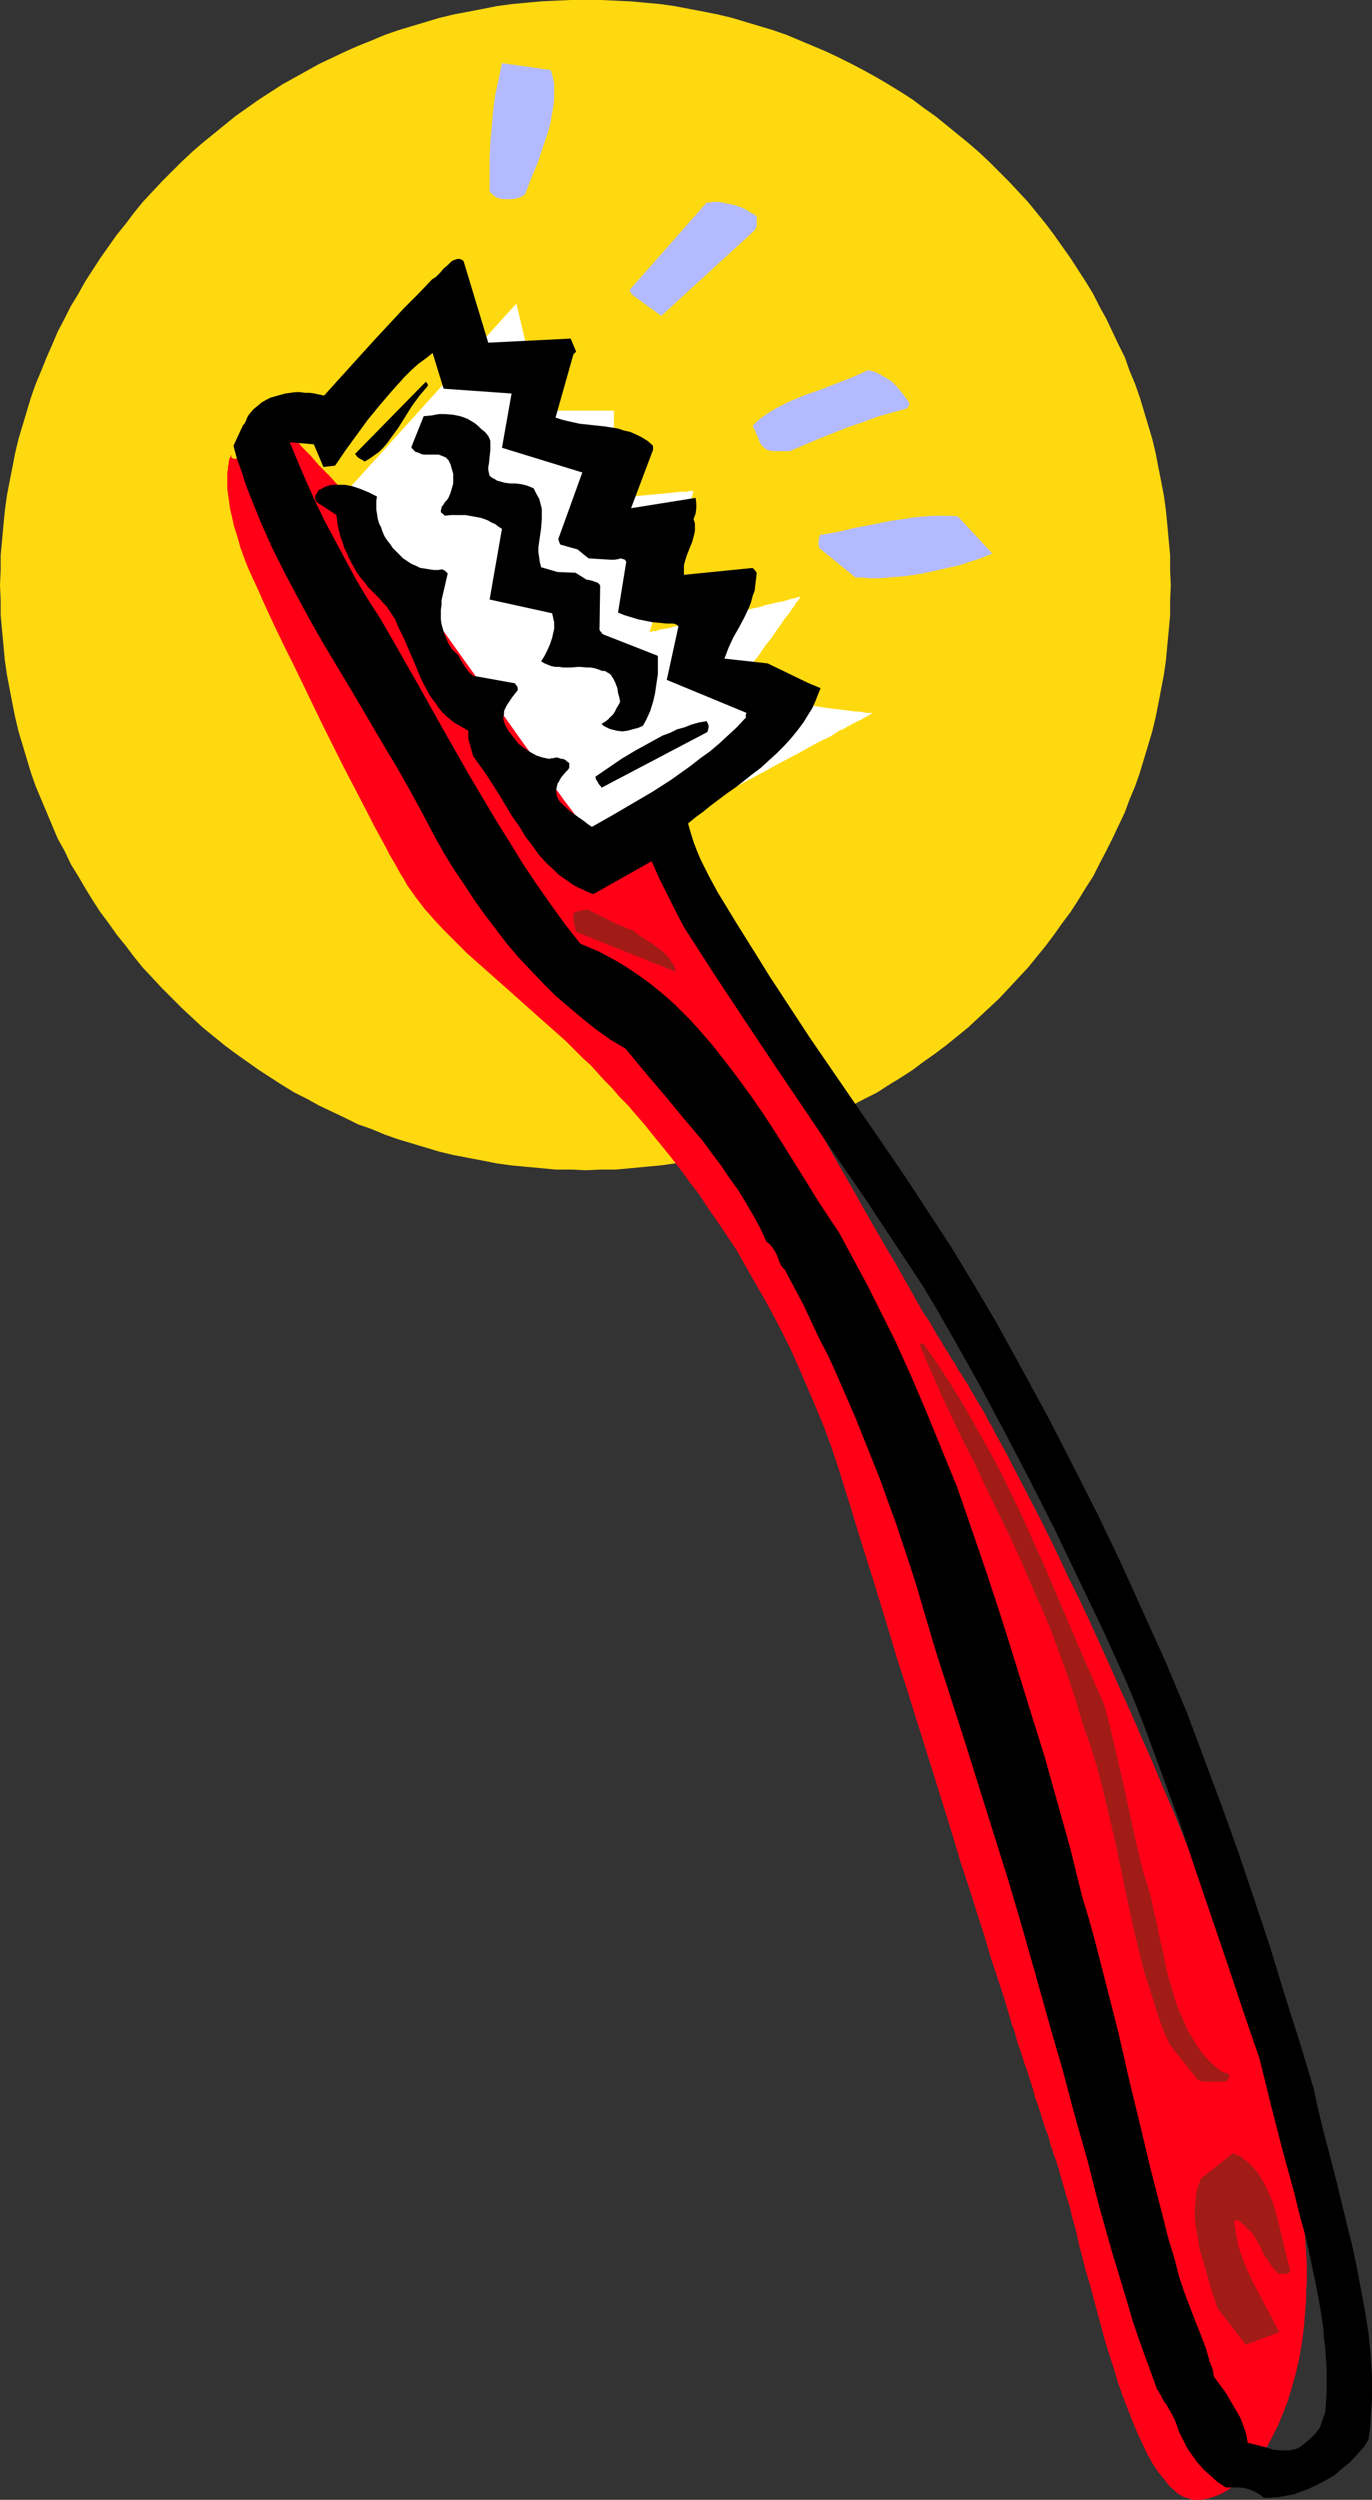 <?xml version="1.0" encoding="UTF-8" standalone="no"?>
<svg
   version="1.0"
   width="85.421mm"
   height="155.626mm"
   id="svg16"
   sodipodi:docname="Toothbrush 12.wmf"
   xmlns:inkscape="http://www.inkscape.org/namespaces/inkscape"
   xmlns:sodipodi="http://sodipodi.sourceforge.net/DTD/sodipodi-0.dtd"
   xmlns="http://www.w3.org/2000/svg"
   xmlns:svg="http://www.w3.org/2000/svg">
  <rect width="100%" height="100%" fill="#333333" stroke="none"/>
  <sodipodi:namedview
     id="namedview16"
     pagecolor="#ffffff"
     bordercolor="#000000"
     borderopacity="0.25"
     inkscape:showpageshadow="2"
     inkscape:pageopacity="0.0"
     inkscape:pagecheckerboard="0"
     inkscape:deskcolor="#d1d1d1"
     inkscape:document-units="mm" />
  <defs
     id="defs1">
    <pattern
       id="WMFhbasepattern"
       patternUnits="userSpaceOnUse"
       width="6"
       height="6"
       x="0"
       y="0" />
  </defs>
  <path
     style="fill:#ffd90f;fill-opacity:1;fill-rule:evenodd;stroke:none"
     d="m 137.834,0 h 3.555 l 3.555,0.162 3.555,0.162 3.393,0.323 3.555,0.323 3.393,0.485 3.393,0.646 3.393,0.646 3.232,0.646 3.393,0.808 3.232,0.97 3.232,0.97 3.232,0.97 3.232,1.131 3.07,1.293 3.07,1.293 3.07,1.293 3.07,1.454 2.909,1.454 3.07,1.616 2.909,1.616 2.747,1.616 2.909,1.778 2.747,1.778 2.585,1.939 2.747,1.939 2.585,2.101 2.585,2.101 2.585,2.101 2.424,2.101 2.424,2.262 2.424,2.424 2.262,2.262 2.262,2.424 2.262,2.424 2.101,2.585 2.101,2.585 1.939,2.585 1.939,2.747 1.939,2.747 1.777,2.747 1.777,2.747 1.777,2.909 1.454,2.909 1.616,2.909 1.454,3.07 1.454,3.07 1.454,2.909 1.131,3.232 1.293,3.07 1.131,3.232 0.97,3.232 0.97,3.232 0.97,3.232 0.808,3.393 0.646,3.393 0.646,3.232 0.646,3.393 0.485,3.555 0.323,3.393 0.323,3.555 0.323,3.393 v 3.555 l 0.162,3.555 -0.162,3.555 v 3.555 l -0.323,3.555 -0.323,3.393 -0.323,3.555 -0.485,3.393 -0.646,3.393 -0.646,3.393 -0.646,3.232 -0.808,3.393 -0.97,3.232 -0.97,3.232 -0.97,3.232 -1.131,3.232 -1.293,3.07 -1.131,3.07 -1.454,3.07 -1.454,3.07 -1.454,2.909 -1.616,3.07 -1.454,2.909 -1.777,2.747 -1.777,2.909 -1.777,2.747 -1.939,2.585 -1.939,2.747 -1.939,2.585 -2.101,2.585 -2.101,2.585 -2.262,2.424 -2.262,2.424 -2.262,2.424 -2.424,2.262 -2.424,2.262 -2.424,2.262 -2.585,2.101 -2.585,2.101 -2.585,1.939 -2.747,1.939 -2.585,1.939 -2.747,1.778 -2.909,1.778 -2.747,1.778 -2.909,1.454 -3.07,1.616 -2.909,1.454 -3.07,1.454 -3.07,1.454 -3.07,1.131 -3.07,1.293 -3.232,1.131 -3.232,0.97 -3.232,0.97 -3.232,0.97 -3.393,0.808 -3.232,0.646 -3.393,0.646 -3.393,0.646 -3.393,0.485 -3.555,0.323 -3.393,0.323 -3.555,0.323 h -3.555 l -3.555,0.162 -3.555,-0.162 h -3.555 l -3.393,-0.323 -3.555,-0.323 -3.393,-0.323 -3.555,-0.485 -3.232,-0.646 -3.393,-0.646 -3.393,-0.646 -3.393,-0.808 -3.232,-0.97 -3.232,-0.97 -3.232,-0.97 -3.232,-1.131 -3.07,-1.293 -3.232,-1.131 -2.909,-1.454 -3.07,-1.454 -3.07,-1.454 -2.909,-1.616 -2.909,-1.454 -2.909,-1.778 -2.747,-1.778 -2.747,-1.778 -2.747,-1.939 -2.747,-1.939 -2.585,-1.939 -2.585,-2.101 -2.585,-2.101 -2.424,-2.262 -2.424,-2.262 -2.262,-2.262 -2.424,-2.424 -2.262,-2.424 -2.262,-2.424 -2.101,-2.585 -1.939,-2.585 -2.101,-2.585 -1.939,-2.747 -1.939,-2.585 -1.777,-2.747 -1.777,-2.909 -1.616,-2.747 -1.777,-2.909 -1.454,-3.07 -1.616,-2.909 -1.293,-3.07 -1.293,-3.07 -1.293,-3.07 -1.293,-3.07 -1.131,-3.232 -0.97,-3.232 -0.97,-3.232 -0.97,-3.232 -0.808,-3.393 -0.646,-3.232 -0.646,-3.393 -0.646,-3.393 -0.485,-3.393 -0.323,-3.555 -0.323,-3.393 -0.323,-3.555 v -3.555 L 0,137.676 l 0.162,-3.555 v -3.555 l 0.323,-3.393 0.323,-3.555 0.323,-3.393 0.485,-3.555 0.646,-3.393 0.646,-3.232 0.646,-3.393 0.808,-3.393 0.97,-3.232 0.97,-3.232 0.97,-3.232 1.131,-3.232 1.293,-3.07 1.293,-3.232 1.293,-2.909 1.293,-3.07 1.616,-3.07 1.454,-2.909 1.777,-2.909 1.616,-2.909 1.777,-2.747 1.777,-2.747 1.939,-2.747 1.939,-2.747 2.101,-2.585 1.939,-2.585 2.101,-2.585 2.262,-2.424 2.262,-2.424 4.686,-4.686 2.424,-2.262 2.424,-2.101 2.585,-2.101 2.585,-2.101 2.585,-2.101 2.747,-1.939 2.747,-1.939 2.747,-1.778 2.747,-1.778 2.909,-1.616 2.909,-1.616 2.909,-1.616 3.07,-1.454 3.07,-1.454 2.909,-1.293 3.232,-1.293 3.07,-1.293 3.232,-1.131 3.232,-0.97 3.232,-0.97 3.232,-0.97 3.393,-0.808 3.393,-0.646 3.393,-0.646 3.232,-0.646 3.555,-0.485 3.393,-0.323 3.555,-0.323 3.393,-0.162 L 134.279,0 Z"
     id="path1" />
  <path
     style="fill:#ff0017;fill-opacity:1;fill-rule:evenodd;stroke:none"
     d="m 54.455,107.135 v 0 h -0.162 v 0.323 l -0.323,0.485 -0.162,0.808 v 0.485 l -0.162,0.485 v 0.646 l -0.162,0.646 v 0.646 0.808 0.808 0.808 0.97 l 0.162,1.131 0.162,1.131 0.162,1.131 0.162,1.293 0.323,1.293 0.323,1.454 0.323,1.454 0.485,1.454 0.485,1.616 0.485,1.778 0.646,1.778 0.646,1.778 0.808,1.939 0.97,2.101 0.97,2.101 1.939,4.363 2.101,4.525 2.262,4.686 2.262,4.525 4.524,9.372 2.262,4.686 2.262,4.525 2.262,4.525 2.262,4.363 2.101,4.04 2.101,4.04 0.97,1.939 0.97,1.778 0.97,1.778 0.97,1.778 0.808,1.616 0.97,1.616 0.808,1.454 0.808,1.454 0.808,1.293 0.808,1.454 1.939,2.747 2.101,2.747 2.262,2.585 2.424,2.585 2.585,2.585 2.747,2.747 2.909,2.585 5.656,5.009 5.979,5.332 5.817,5.171 2.909,2.585 2.747,2.747 1.454,1.454 1.616,1.454 1.616,1.778 1.616,1.778 1.777,1.778 1.777,2.101 1.939,1.939 1.939,2.262 2.101,2.424 1.939,2.424 2.101,2.585 2.101,2.585 2.262,2.909 2.101,2.909 2.262,2.909 2.101,3.232 2.262,3.232 2.262,3.393 2.262,3.393 2.101,3.717 2.101,3.717 2.262,3.878 2.101,3.878 2.101,4.04 2.101,4.201 1.939,4.363 1.939,4.525 1.939,4.525 1.939,4.686 1.777,4.848 1.616,4.848 1.616,5.171 1.616,5.171 1.616,5.333 1.777,5.656 1.777,5.656 1.777,5.817 1.777,5.817 1.777,5.979 1.939,5.979 7.595,24.239 3.717,11.958 1.777,5.979 1.939,5.817 1.777,5.656 1.777,5.494 1.616,5.494 1.777,5.333 1.616,5.009 1.454,5.009 0.808,2.262 0.646,2.424 0.808,2.262 0.646,2.101 0.808,2.262 0.646,2.101 0.646,1.939 0.485,1.939 0.646,1.778 0.646,1.939 0.485,1.616 0.485,1.616 0.646,1.616 0.485,1.454 0.323,1.454 0.485,1.293 0.323,1.131 0.485,1.131 0.323,1.131 0.323,0.808 0.162,0.97 0.323,0.97 0.646,2.262 0.646,2.262 0.808,2.585 0.646,2.747 0.808,2.747 0.646,3.07 0.808,3.07 0.808,3.232 0.97,3.232 1.777,6.625 1.777,6.625 2.101,6.625 0.97,3.232 1.131,3.232 1.131,2.909 1.131,2.909 1.131,2.747 1.293,2.747 1.131,2.424 1.293,2.262 1.293,1.939 0.808,0.97 0.646,0.808 0.646,0.808 0.646,0.808 0.808,0.646 0.646,0.646 0.646,0.485 0.808,0.485 0.808,0.323 0.646,0.162 0.808,0.323 h 0.646 0.808 0.808 l 1.616,-0.323 1.454,-0.485 1.616,-0.646 1.616,-0.97 1.616,-1.131 1.616,-1.454 1.454,-1.454 1.454,-1.778 1.454,-2.101 1.454,-2.101 1.293,-2.424 1.293,-2.585 1.131,-2.747 1.131,-2.909 0.97,-3.232 0.97,-3.393 0.808,-3.555 0.646,-3.717 0.485,-3.878 0.162,-1.939 0.162,-2.101 0.162,-2.101 v -2.101 l 0.162,-2.262 v -2.262 -2.262 l -0.162,-2.262 -0.162,-2.424 -0.162,-2.424 -0.162,-2.424 -0.323,-2.585 -0.323,-2.424 -0.323,-2.585 -0.323,-2.585 -0.485,-2.747 -0.485,-2.747 -0.646,-2.585 -0.646,-2.909 -0.646,-2.747 -0.808,-2.909 -0.808,-2.909 -0.808,-2.909 -0.97,-2.909 -0.97,-3.07 -0.97,-3.07 -2.262,-6.14 -2.262,-6.14 -4.524,-12.281 -4.848,-12.281 -4.848,-11.958 -2.424,-5.979 -2.585,-5.979 -2.424,-5.817 -2.585,-5.817 -2.424,-5.656 -2.585,-5.656 -2.424,-5.494 -2.424,-5.332 -2.424,-5.333 -2.424,-5.171 -2.424,-4.848 -2.262,-4.848 -2.262,-4.686 -2.262,-4.525 -2.262,-4.363 -2.101,-4.04 -2.101,-4.04 -0.97,-1.939 -0.97,-1.778 -0.97,-1.778 -0.97,-1.778 -0.808,-1.616 -0.97,-1.616 -0.808,-1.616 -0.97,-1.616 -0.808,-1.293 -0.808,-1.454 -0.808,-1.293 -0.646,-1.293 -0.808,-1.131 -0.646,-1.131 -0.808,-1.131 -0.646,-1.293 -0.808,-1.131 -0.808,-1.454 -0.97,-1.454 -0.808,-1.454 -0.97,-1.454 -0.97,-1.778 -0.97,-1.616 -1.131,-1.616 -2.101,-3.717 -2.101,-3.717 -2.262,-4.04 -2.424,-4.04 -2.424,-4.201 -2.424,-4.201 -2.424,-4.363 -5.009,-8.726 -4.848,-8.726 -2.424,-4.201 -2.262,-4.201 -2.262,-4.04 -2.101,-3.878 -2.101,-3.717 -0.97,-1.939 -0.97,-1.616 -0.97,-1.778 -0.97,-1.616 -0.808,-1.616 -0.808,-1.454 -0.808,-1.454 -0.808,-1.293 -0.646,-1.454 -0.646,-1.131 -0.646,-1.131 -0.646,-1.131 -0.485,-0.97 -0.485,-0.808 -0.485,-0.808 -0.323,-0.646 -0.323,-0.646 -0.323,-0.485 -0.162,-0.485 -0.162,-0.323 -0.162,-0.162 v 0 l -0.162,-0.162 v 0 l -0.162,-0.323 -0.323,-0.485 -0.323,-0.646 -0.646,-0.808 -0.485,-0.97 -0.808,-1.131 -0.646,-1.293 -0.97,-1.293 -0.808,-1.616 -0.97,-1.454 -0.97,-1.616 -2.101,-3.393 -2.262,-3.555 -2.101,-3.555 -2.101,-3.393 -0.97,-1.616 -0.97,-1.616 -0.97,-1.454 -0.808,-1.293 -0.808,-1.293 -0.646,-1.131 -0.646,-1.131 -0.485,-0.808 -0.485,-0.646 -0.323,-0.646 -0.162,-0.323 v 0 0 l -0.162,-0.162 -0.162,-0.162 -0.162,-0.162 -0.485,-0.485 -0.485,-0.485 -0.485,-0.646 -0.646,-0.646 -0.808,-0.808 -0.808,-0.808 -0.97,-0.97 -0.97,-1.131 -1.131,-1.131 -1.131,-1.131 -1.131,-1.293 -1.293,-1.293 -1.293,-1.454 -1.454,-1.454 -1.454,-1.616 -1.454,-1.454 -1.616,-1.616 -3.07,-3.393 -3.393,-3.555 -3.555,-3.717 -3.393,-3.717 -7.271,-7.595 -7.271,-7.595 -3.555,-3.717 -3.393,-3.717 -3.393,-3.555 -3.232,-3.393 -1.454,-1.616 -1.454,-1.616 -1.454,-1.454 -1.454,-1.454 -1.293,-1.454 -1.293,-1.293 -1.293,-1.293 -1.131,-1.293 -0.97,-1.131 -0.97,-0.97 -0.97,-0.97 -0.808,-0.97 -0.808,-0.646 -0.646,-0.808 -0.646,-0.646 -0.323,-0.485 -0.485,-0.323 -0.162,-0.323 -0.323,-0.162 v 0 0 h -0.162 l -0.162,0.162 -0.162,0.162 -0.323,0.323 -0.323,0.162 -0.808,0.646 -0.97,0.808 -0.97,0.646 -2.262,1.616 -1.293,0.808 -1.131,0.646 -0.97,0.485 -0.97,0.485 -0.485,0.162 h -0.323 -0.323 -0.323 l -0.162,-0.162 -0.323,-0.162 v -0.162 z"
     id="path2" />
  <path
     style="fill:#ffffff;fill-opacity:1;fill-rule:evenodd;stroke:none"
     d="m 81.602,115.538 39.912,-44.114 5.979,25.208 h 16.967 v 20.522 h 0.485 0.162 0.485 0.485 l 0.646,-0.162 h 0.646 l 1.454,-0.162 1.454,-0.162 3.555,-0.323 3.393,-0.323 1.616,-0.162 1.454,-0.162 h 0.646 0.646 l 0.485,-0.162 h 0.323 0.323 0.323 0.162 v 0 l -10.342,33.126 v 0 0 h 0.323 l 0.485,-0.162 h 0.646 l 0.808,-0.323 0.97,-0.162 1.131,-0.162 1.131,-0.323 1.293,-0.323 1.454,-0.323 1.454,-0.323 1.454,-0.323 3.232,-0.808 3.393,-0.808 3.393,-0.646 3.07,-0.808 1.616,-0.323 1.454,-0.485 1.454,-0.323 1.293,-0.323 1.131,-0.162 1.131,-0.323 0.97,-0.323 0.808,-0.162 0.646,-0.162 0.485,-0.162 h 0.162 0.162 v 0 l -0.162,0.162 -0.162,0.323 -0.323,0.485 -0.485,0.485 -0.323,0.646 -0.646,0.808 -0.485,0.808 -0.646,0.808 -0.646,0.808 -1.454,2.101 -1.454,2.101 -1.616,2.101 -1.454,2.101 -1.616,2.101 -1.293,1.939 -0.808,0.97 -0.485,0.808 -0.646,0.808 -0.485,0.646 -0.485,0.646 -0.323,0.485 -0.323,0.323 -0.162,0.323 -0.162,0.162 -0.162,0.162 h 0.162 0.323 l 0.485,0.162 h 0.485 l 0.808,0.162 0.97,0.162 0.97,0.162 1.131,0.162 1.131,0.162 1.454,0.162 1.293,0.162 1.454,0.162 3.07,0.323 3.07,0.485 3.232,0.323 3.07,0.485 1.454,0.162 1.293,0.162 1.293,0.162 1.293,0.162 1.131,0.162 h 0.97 l 0.97,0.162 0.646,0.162 h 0.646 0.485 0.323 v 0.162 h -0.162 l -0.162,0.162 -0.323,0.162 -0.323,0.162 -0.485,0.323 -0.646,0.323 -0.485,0.323 -0.808,0.323 -0.646,0.323 -0.808,0.485 -0.97,0.485 -0.808,0.485 -1.131,0.485 -1.939,1.293 -2.424,1.131 -2.424,1.293 -2.585,1.454 -2.747,1.454 -2.747,1.454 -2.909,1.616 -11.796,6.302 -2.747,1.454 -2.909,1.616 -2.747,1.454 -2.585,1.293 -2.424,1.293 -2.262,1.293 -1.131,0.485 -0.97,0.646 -1.131,0.485 -0.808,0.485 -0.97,0.485 -0.808,0.485 -0.646,0.323 -0.646,0.323 -0.646,0.323 -0.485,0.323 -0.485,0.323 -0.485,0.162 -0.323,0.162 -0.162,0.162 h -0.162 v 0 0 l -0.162,-0.162 -0.323,-0.323 -0.162,-0.485 -0.485,-0.485 -0.323,-0.646 -0.646,-0.646 -0.485,-0.808 -0.646,-0.97 -0.808,-0.97 -0.808,-0.97 -0.808,-1.293 -0.808,-1.131 -0.97,-1.454 -0.97,-1.293 -1.131,-1.454 -1.131,-1.616 -1.131,-1.454 -1.131,-1.616 -1.131,-1.778 -2.585,-3.555 -2.585,-3.555 -2.747,-3.878 -2.747,-3.878 -5.656,-7.918 -5.656,-7.918 -2.747,-3.878 -2.747,-3.878 -2.585,-3.717 -2.585,-3.555 -1.131,-1.616 -1.131,-1.778 -1.131,-1.616 -1.131,-1.454 -0.97,-1.616 -1.131,-1.293 -0.97,-1.454 -0.808,-1.293 -0.808,-1.131 -0.808,-1.131 -0.808,-1.131 -0.646,-0.97 -0.485,-0.97 -0.485,-0.808 -0.485,-0.646 -0.323,-0.485 -0.323,-0.485 -0.323,-0.485 v -0.162 z"
     id="path3" />
  <path
     style="fill:#000000;fill-opacity:1;fill-rule:evenodd;stroke:none"
     d="m 190.35,279.068 v 30.702 l 2.262,4.848 2.424,4.686 2.101,4.686 2.101,4.848 2.101,4.848 1.939,4.848 1.939,4.848 1.939,4.848 1.777,5.009 1.777,4.848 3.393,10.18 1.616,5.009 1.454,5.009 3.07,10.342 6.948,21.653 3.393,10.827 3.393,10.827 3.393,10.827 3.232,10.988 3.07,10.827 3.07,10.988 1.616,5.656 1.616,5.494 2.909,10.988 3.07,10.827 2.747,10.827 3.07,10.827 1.616,5.333 1.616,5.332 1.616,5.494 1.777,5.171 1.939,5.332 1.939,5.333 0.808,1.293 0.646,1.293 0.808,1.131 0.646,1.131 0.646,1.131 0.646,1.293 0.485,1.293 0.485,1.454 0.97,1.939 0.97,1.939 1.131,1.616 1.293,1.778 1.454,1.616 1.616,1.454 1.616,1.454 1.939,1.293 h 2.101 1.131 l 1.293,0.162 1.131,0.323 1.131,0.485 1.131,0.646 0.485,0.323 0.485,0.485 h 1.777 l 1.777,-0.162 1.777,-0.323 1.777,-0.323 1.777,-0.646 1.777,-0.646 1.616,-0.808 1.616,-0.808 1.777,-0.97 1.454,-0.97 1.454,-1.293 1.454,-1.131 1.293,-1.293 1.293,-1.454 1.131,-1.293 0.97,-1.616 0.323,-2.424 0.162,-2.424 0.162,-2.424 0.162,-2.424 v -2.585 -2.424 l -0.162,-2.585 -0.162,-2.424 -0.485,-5.171 -0.808,-5.171 -0.97,-5.171 -0.97,-5.171 -1.131,-5.332 -1.293,-5.171 -2.585,-10.665 -2.747,-10.503 -1.293,-5.332 -1.131,-5.171 -3.393,-11.311 -3.555,-11.15 -3.393,-11.15 -3.717,-11.15 -3.717,-10.988 -3.878,-10.827 -4.04,-10.827 -4.04,-10.827 -5.009,-11.958 -5.332,-11.796 -5.332,-11.796 -5.494,-11.473 -5.817,-11.473 -5.817,-11.311 -6.14,-11.311 -6.14,-11.15 -2.585,-4.363 -2.585,-4.363 -5.171,-8.564 -5.494,-8.403 -5.494,-8.403 -5.656,-8.241 -5.656,-8.241 -11.311,-16.482 v 18.745 l 6.625,9.857 6.787,9.857 6.625,10.019 6.625,10.019 3.393,5.656 3.232,5.656 6.463,11.473 6.14,11.473 5.979,11.473 5.979,11.796 5.656,11.796 5.656,11.796 5.494,12.119 2.262,5.494 2.101,5.332 4.04,10.988 4.04,10.988 3.717,11.15 7.595,22.3 3.717,11.15 3.878,11.311 1.293,5.171 1.293,5.332 2.747,10.665 2.909,10.665 1.293,5.333 1.454,5.171 1.131,5.333 1.131,5.333 0.97,5.171 0.808,5.171 0.162,2.424 0.323,2.585 0.162,2.585 0.162,2.424 v 2.585 2.424 l -0.162,2.424 -0.162,2.424 -1.293,3.717 -0.485,0.646 -0.485,0.646 -1.131,1.131 -1.293,1.131 -0.646,0.485 -0.808,0.646 -0.808,0.323 -0.646,0.162 -0.808,0.162 h -0.808 -1.454 l -1.616,-0.162 -1.454,-0.485 -3.07,-0.808 -1.454,-0.323 -0.162,-0.97 -0.162,-0.97 -0.646,-1.939 -0.808,-2.101 -1.131,-1.939 -1.131,-1.939 -1.131,-1.939 -2.747,-3.717 -0.323,-1.778 -0.646,-1.616 -0.97,-3.393 -1.293,-3.393 -1.293,-3.232 -1.293,-3.393 -1.293,-3.393 -1.131,-3.393 -0.485,-1.939 -0.485,-1.939 -1.616,-5.333 -1.293,-5.171 -2.747,-10.665 -2.585,-10.827 -2.585,-10.665 -2.424,-10.665 -2.747,-10.827 -2.747,-10.665 -1.454,-5.332 -1.616,-5.333 -2.747,-11.15 -3.07,-10.988 -3.07,-10.988 -3.393,-10.827 -3.393,-10.988 -3.393,-10.827 -3.555,-10.827 -3.717,-10.827 -3.07,-8.888 -3.555,-8.726 -3.555,-8.726 -3.717,-8.726 -3.878,-8.564 -4.201,-8.403 -2.101,-4.201 -2.262,-4.201 -2.262,-4.201 -2.262,-4.201 -3.555,-5.333 -1.777,-2.747 z"
     id="path4" />
  <path
     style="fill:#000000;fill-opacity:1;fill-rule:evenodd;stroke:none"
     d="m 190.35,160.783 v 7.11 l 0.808,-1.293 0.646,-1.454 0.646,-1.616 0.646,-1.616 z"
     id="path5" />
  <path
     style="fill:#000000;fill-opacity:1;fill-rule:evenodd;stroke:none"
     d="m 190.35,167.893 v -7.11 l -9.695,-4.686 -10.18,-1.131 0.485,-1.293 0.485,-1.293 1.131,-2.424 1.293,-2.262 1.293,-2.424 1.131,-2.424 0.485,-1.293 0.323,-1.293 0.485,-1.293 0.162,-1.454 0.162,-1.293 0.162,-1.454 -0.162,-0.162 -0.162,-0.323 -0.323,-0.323 -0.323,-0.323 -16.159,1.616 v -0.646 -0.808 -0.808 l 0.162,-0.646 0.485,-1.616 0.646,-1.616 0.646,-1.616 0.485,-1.778 0.162,-0.808 v -0.808 -0.97 l -0.323,-0.97 0.485,-1.293 0.162,-1.293 v -1.131 l -0.162,-1.293 -15.189,2.424 5.171,-13.735 v -0.323 -0.162 -0.162 -0.162 l -0.162,-0.323 -1.131,-0.97 -1.293,-0.808 -1.293,-0.646 -1.454,-0.646 -1.454,-0.323 -1.454,-0.485 -3.07,-0.485 -5.979,-0.646 -1.454,-0.323 -1.454,-0.323 -1.293,-0.323 -1.454,-0.485 4.201,-14.866 0.162,-0.162 0.162,-0.162 0.323,-0.323 -1.293,-3.07 -19.39,0.97 -5.817,-19.229 v 0 l -0.485,-0.323 -0.485,-0.162 h -0.485 l -0.485,0.162 -0.485,0.162 -0.485,0.323 -0.808,0.808 -0.97,0.808 -0.808,0.97 -0.97,0.97 -0.485,0.323 -0.485,0.323 -3.232,3.393 -3.393,3.393 -6.463,6.948 -3.232,3.555 -3.07,3.393 -3.07,3.393 -2.909,3.232 -2.262,-0.485 -1.131,-0.162 h -1.131 l -1.131,-0.162 h -1.131 l -1.131,0.162 -1.293,0.162 -1.131,0.323 -1.131,0.323 -1.131,0.323 -0.97,0.485 -1.131,0.646 -0.97,0.808 -0.97,0.808 -0.97,1.131 -0.323,0.485 -0.162,0.323 -0.323,0.808 -0.323,0.646 -0.323,0.323 -0.162,0.323 -2.101,4.525 v 0 l 0.808,3.07 1.131,3.07 0.97,3.07 1.131,2.909 2.424,5.979 2.585,5.817 2.909,5.817 3.07,5.817 3.07,5.656 3.232,5.656 6.787,11.311 6.625,11.311 3.393,5.656 3.232,5.656 3.07,5.656 3.07,5.817 2.101,3.717 2.262,3.717 2.424,3.555 2.424,3.717 2.424,3.393 2.585,3.393 2.585,3.393 2.747,3.232 2.909,3.07 2.909,3.07 2.909,2.909 3.232,2.747 3.07,2.585 3.232,2.585 3.393,2.424 3.555,2.101 4.524,5.494 4.686,5.494 4.524,5.494 4.524,5.333 2.101,2.909 2.101,2.747 1.939,2.909 2.101,2.909 1.777,2.909 1.777,3.07 1.616,2.909 1.454,3.232 0.485,0.323 0.485,0.485 0.646,0.808 0.485,0.808 0.485,0.97 0.646,1.778 0.485,0.808 0.323,0.323 0.323,0.323 2.909,5.494 1.454,2.747 1.293,2.747 v -30.702 l -5.332,-8.564 -2.747,-4.363 -2.747,-4.201 -2.909,-4.201 -3.07,-4.201 -3.07,-4.04 -3.07,-3.878 -3.393,-3.878 -1.616,-1.778 -1.777,-1.778 -1.777,-1.778 -1.777,-1.616 -1.939,-1.616 -1.777,-1.454 -1.939,-1.454 -2.101,-1.454 -1.939,-1.293 -2.101,-1.293 -2.101,-1.131 -2.101,-1.131 -2.262,-0.97 -2.262,-0.97 -3.555,-4.525 -3.393,-4.686 -3.393,-4.848 -3.232,-4.848 -3.07,-5.009 -3.232,-5.171 -3.07,-5.171 -3.07,-5.171 -5.979,-10.503 -5.979,-10.665 -5.979,-10.503 -3.07,-5.333 -3.232,-5.009 -2.585,-4.363 -2.424,-4.525 -2.424,-4.525 -2.424,-4.525 -2.262,-4.686 -2.101,-4.686 -1.939,-4.525 -1.939,-4.686 5.656,0.485 2.262,5.333 2.747,-0.323 2.424,-3.555 2.585,-3.555 2.585,-3.555 2.909,-3.555 2.909,-3.393 1.454,-1.616 1.454,-1.616 1.616,-1.616 1.616,-1.454 1.777,-1.293 1.616,-1.293 2.585,8.403 15.997,1.131 -2.262,12.766 18.906,5.817 -5.656,15.674 0.323,0.97 0.162,0.323 v 0 0 l 4.04,1.131 2.585,2.101 5.009,0.323 h 0.485 0.646 l 0.97,-0.162 0.485,-0.162 0.485,0.162 0.485,0.162 0.323,0.485 -1.939,11.958 1.616,0.646 1.616,0.485 1.616,0.485 1.616,0.323 1.616,0.323 1.777,0.162 1.616,0.162 h 1.616 l 0.485,0.162 0.323,0.162 0.162,0.162 0.162,0.162 -2.747,12.604 18.744,7.756 -0.162,0.485 v 0.485 0.323 h -0.162 l -1.939,2.101 -2.101,1.939 -2.101,1.939 -2.101,1.778 -2.262,1.616 -2.262,1.778 -2.262,1.616 -2.262,1.616 -4.524,2.909 -4.686,2.747 -4.686,2.747 -4.848,2.747 -0.97,-0.646 -0.808,-0.646 -1.616,-1.131 -1.777,-1.293 -1.616,-1.454 -0.646,-0.646 -0.485,-0.646 -0.323,-0.808 -0.162,-0.808 v -0.646 l 0.162,-0.808 0.162,-0.646 0.323,-0.485 0.323,-0.646 0.323,-0.485 0.97,-1.131 0.485,-0.485 0.323,-0.485 v -0.646 -0.162 -0.323 l -0.485,-0.323 -0.323,-0.323 -0.646,-0.323 h -0.485 l -0.323,-0.162 -0.646,-0.162 h -0.323 l -0.485,0.162 h -0.485 l -0.485,0.162 -1.616,-0.323 -1.454,-0.485 -1.454,-0.808 -1.454,-0.97 -1.293,-0.97 -0.485,-0.646 -0.646,-0.808 -0.485,-0.646 -0.646,-0.808 -0.485,-0.808 -0.485,-0.97 -0.162,-0.485 -0.162,-0.646 v -0.646 l 0.162,-0.485 v -0.646 l 0.162,-0.485 0.485,-0.97 0.646,-0.97 0.646,-0.97 0.646,-0.808 0.646,-0.808 v -0.485 l -0.162,-0.485 -0.323,-0.323 -0.162,-0.323 -9.857,-1.778 -0.808,-0.646 -0.485,-0.646 -0.646,-0.808 -0.485,-0.808 -0.485,-0.808 -0.485,-0.97 -0.808,-0.808 -0.808,-0.808 -0.808,-1.293 -0.485,-1.131 -0.485,-1.131 -0.323,-1.131 -0.323,-1.131 -0.162,-1.131 v -1.131 -1.131 l 0.162,-1.131 v -1.131 l 0.485,-2.101 0.485,-2.101 0.485,-2.101 -0.323,-0.323 -0.323,-0.323 -0.323,-0.162 -0.323,-0.162 -0.97,0.162 h -0.97 l -1.131,-0.162 -0.97,-0.162 -1.131,-0.162 -0.97,-0.485 -1.131,-0.485 -0.97,-0.646 -0.97,-0.646 -0.808,-0.808 -0.808,-0.808 -0.808,-0.808 -0.646,-0.97 -0.646,-0.808 -0.646,-0.97 -0.485,-1.131 -0.323,-0.97 -0.485,-0.97 -0.323,-1.131 -0.162,-1.131 -0.162,-0.97 v -1.131 -0.97 l 0.162,-0.97 -1.939,-0.97 -1.939,-0.808 -1.939,-0.646 -0.808,-0.162 -0.808,-0.162 h -0.97 -0.97 -0.97 l -0.97,0.162 -0.97,0.323 -0.808,0.485 -0.485,0.162 -0.323,0.323 -0.162,0.485 -0.323,0.323 -0.162,0.323 v 0.323 0.485 l 0.162,0.323 0.162,0.323 4.686,3.07 v 0.162 l 0.162,1.131 0.162,1.293 0.323,1.293 0.323,1.293 0.485,1.293 0.323,1.131 0.646,1.293 0.485,1.131 0.646,1.293 0.646,1.131 0.646,1.131 0.808,1.131 0.97,1.131 0.808,1.131 0.97,0.97 0.97,0.97 0.808,0.808 0.808,0.97 0.808,0.808 0.646,0.97 1.293,1.939 0.97,2.262 1.131,2.262 0.97,2.262 0.97,2.262 0.97,2.262 0.97,2.424 1.131,2.262 1.131,2.101 1.454,1.939 0.646,0.97 0.808,0.97 0.808,0.808 0.97,0.808 0.97,0.808 1.131,0.646 1.131,0.646 1.131,0.646 v 0.485 0.646 0.646 l 0.162,0.808 0.485,1.616 0.485,1.778 1.616,2.262 1.616,2.262 3.07,4.848 2.909,4.848 1.616,2.262 1.454,2.424 1.616,2.101 1.616,2.262 1.777,1.939 1.939,1.778 0.97,0.97 1.131,0.808 0.97,0.646 1.131,0.808 1.131,0.646 1.131,0.485 1.293,0.646 1.293,0.485 13.735,-7.756 1.777,4.04 1.939,3.878 1.939,3.878 1.939,3.717 7.271,11.311 7.271,10.988 7.433,11.15 3.717,5.494 3.717,5.494 V 243.841 l -6.14,-9.372 -3.07,-4.686 -2.909,-4.686 -2.424,-3.878 -2.424,-3.878 -2.262,-3.717 -2.262,-3.717 -2.101,-3.878 -0.97,-1.939 -0.97,-1.939 -0.808,-1.939 -0.808,-2.101 -0.646,-2.101 -0.646,-2.262 1.777,-1.454 1.777,-1.293 1.777,-1.454 1.939,-1.454 1.939,-1.454 2.101,-1.454 3.878,-3.07 1.939,-1.454 1.939,-1.778 1.777,-1.616 1.777,-1.778 1.616,-1.778 1.454,-1.778 1.454,-1.939 z"
     id="path6" />
  <path
     style="fill:#a11c17;fill-opacity:1;fill-rule:evenodd;stroke:none"
     d="m 286.494,543.108 6.625,8.564 7.918,-2.909 -1.616,-3.07 -1.616,-3.07 -1.616,-3.07 -1.616,-3.07 -1.454,-3.232 -0.646,-1.616 -0.646,-1.778 -0.485,-1.616 -0.323,-1.778 -0.323,-1.939 -0.323,-1.778 0.162,-0.323 h 0.323 0.162 0.323 l 0.485,0.323 0.485,0.485 0.646,0.485 0.485,0.646 0.646,0.485 0.485,0.485 0.808,1.293 0.808,1.293 1.293,2.747 0.808,1.131 0.808,1.293 0.808,0.97 0.485,0.485 0.646,0.485 h 0.323 0.323 0.808 0.323 l 0.323,-0.162 0.323,-0.162 0.162,-0.485 -0.485,-1.778 -0.485,-1.939 -0.97,-4.04 -0.97,-4.04 -1.131,-4.04 -0.808,-1.939 -0.808,-1.778 -0.97,-1.778 -0.97,-1.616 -1.293,-1.454 -0.646,-0.646 -0.646,-0.646 -0.808,-0.485 -0.646,-0.646 -0.97,-0.323 -0.808,-0.485 -7.595,5.979 v 0 l -0.646,1.778 -0.485,1.616 -0.162,1.778 -0.162,1.939 v 1.939 l 0.162,1.778 0.323,1.939 0.323,1.939 0.323,2.101 0.646,1.939 1.131,4.04 1.131,3.878 z"
     id="path7" />
  <path
     style="fill:#a11c17;fill-opacity:1;fill-rule:evenodd;stroke:none"
     d="m 275.345,481.218 6.463,8.08 0.646,0.323 0.808,0.162 h 0.646 0.808 0.97 0.808 1.777 l 0.323,-0.162 0.323,-0.323 0.323,-0.485 v -0.162 -0.323 -0.162 l -0.162,-0.162 -0.323,-0.162 -0.646,-0.162 -0.485,-0.162 -1.293,-0.97 -1.131,-0.97 -1.131,-1.131 -0.97,-1.131 -0.97,-1.293 -0.808,-1.293 -0.808,-1.293 -0.808,-1.293 -0.646,-1.454 -0.646,-1.454 -1.293,-2.909 -0.97,-3.07 -0.97,-3.232 -0.808,-3.232 -0.646,-3.232 -0.808,-3.393 -0.646,-3.393 -0.808,-3.232 -0.646,-3.232 -0.97,-3.232 -0.97,-3.07 -2.262,-9.695 -2.101,-9.857 -2.262,-9.695 -1.131,-4.848 -1.293,-4.848 -4.848,-10.988 -4.686,-10.988 -4.686,-10.988 -2.424,-5.333 -2.424,-5.494 -2.585,-5.332 -2.585,-5.333 -2.747,-5.171 -2.909,-5.171 -2.909,-5.171 -3.07,-5.009 -3.232,-5.009 -3.393,-4.848 -0.162,-0.162 h -0.162 v 0 h -0.162 l -0.162,0.162 v 0 l -0.162,0.485 2.424,5.656 2.424,5.494 5.171,10.988 2.747,5.332 2.585,5.494 5.332,10.988 2.585,5.494 2.424,5.656 2.424,5.494 2.424,5.656 2.101,5.656 2.101,5.817 1.939,5.817 1.777,5.979 1.616,4.525 1.454,4.686 1.293,4.848 1.131,4.686 1.131,4.848 1.131,4.848 1.939,9.534 2.101,9.695 1.131,4.686 1.131,4.686 1.454,4.525 1.454,4.686 1.454,4.363 0.97,2.262 z"
     id="path8" />
  <path
     style="fill:#a11c17;fill-opacity:1;fill-rule:evenodd;stroke:none"
     d="m 135.572,219.279 23.43,9.372 -0.162,-0.808 -0.323,-0.808 -0.485,-0.646 -0.485,-0.808 -0.485,-0.646 -0.646,-0.646 -1.454,-1.131 -1.454,-1.131 -1.616,-0.97 -1.454,-0.97 -0.646,-0.485 -0.485,-0.485 -1.616,-0.646 -1.616,-0.646 -1.454,-0.646 -1.293,-0.646 -2.585,-1.293 -2.585,-1.293 -2.909,0.646 -0.323,0.485 v 0.485 0.646 0.485 l 0.323,1.293 z"
     id="path9" />
  <path
     style="fill:#000000;fill-opacity:1;fill-rule:evenodd;stroke:none"
     d="m 84.187,107.62 0.808,0.485 0.323,0.162 0.485,0.323 1.131,-0.646 1.131,-0.808 1.131,-0.808 0.97,-0.97 0.97,-1.131 0.808,-1.131 1.777,-2.424 1.616,-2.585 1.616,-2.585 1.777,-2.424 0.97,-1.131 0.97,-1.131 v 0 -0.323 l -0.162,-0.323 -0.323,-0.323 -16.644,16.967 z"
     id="path10" />
  <path
     style="fill:#000000;fill-opacity:1;fill-rule:evenodd;stroke:none"
     d="m 104.547,121.355 1.616,-0.162 h 1.616 1.777 l 1.777,0.323 1.777,0.323 0.97,0.323 0.808,0.323 0.808,0.485 0.808,0.323 0.808,0.646 0.808,0.485 -2.909,16.644 14.704,3.232 0.162,0.646 0.162,0.808 0.162,0.646 v 0.808 0.808 l -0.162,0.646 -0.323,1.454 -0.485,1.454 -0.646,1.454 -0.646,1.293 -0.808,1.293 0.808,0.485 0.808,0.323 0.808,0.323 0.808,0.162 h 0.97 l 0.97,0.162 h 1.777 l 1.939,-0.162 1.939,0.162 h 0.808 l 0.97,0.162 0.97,0.323 0.808,0.323 h 0.646 l 0.485,0.323 0.323,0.162 0.485,0.323 0.323,0.485 0.323,0.485 0.485,0.97 0.485,1.293 0.162,1.131 0.323,1.131 0.162,0.97 -0.323,0.646 -0.485,0.808 -0.323,0.646 -0.485,0.808 -0.646,0.646 -0.646,0.646 -0.646,0.485 -0.808,0.485 0.485,0.485 0.646,0.323 0.646,0.323 0.485,0.162 1.293,0.323 1.293,0.162 1.293,-0.162 1.131,-0.323 1.293,-0.323 1.131,-0.485 0.485,-0.808 0.485,-0.97 0.808,-1.778 0.646,-2.101 0.485,-2.101 0.323,-2.262 0.323,-2.101 v -2.262 -2.101 l -12.765,-5.009 -0.323,-0.162 -0.162,-0.323 -0.323,-0.323 -0.162,-0.323 0.162,-10.342 -0.162,-0.323 -0.323,-0.323 -0.323,-0.162 -0.485,-0.162 -0.485,-0.162 -0.485,-0.162 -0.97,-0.162 -2.585,-1.616 -4.201,-0.162 -3.878,-1.131 -0.323,-1.293 -0.162,-1.131 -0.162,-1.131 v -1.131 l 0.323,-2.262 0.323,-2.262 0.162,-2.262 v -1.131 -1.131 l -0.323,-1.293 -0.323,-1.131 -0.646,-1.131 -0.646,-1.293 -0.808,-0.323 -0.808,-0.323 -0.646,-0.162 -0.646,-0.162 -1.454,-0.162 h -1.131 l -1.293,-0.162 -1.131,-0.323 -0.646,-0.162 -0.485,-0.323 -0.646,-0.323 -0.646,-0.485 -0.162,-0.646 -0.162,-0.808 v -0.646 l 0.162,-0.808 0.162,-1.616 0.162,-1.454 v -0.808 -0.646 -0.808 l -0.162,-0.485 -0.323,-0.646 -0.485,-0.646 -0.485,-0.485 -0.646,-0.485 -0.808,-0.808 -0.808,-0.646 -0.808,-0.485 -0.808,-0.485 -0.808,-0.323 -0.97,-0.323 -0.808,-0.162 -0.808,-0.162 -1.777,-0.162 h -1.616 l -1.777,0.323 -1.777,0.162 -2.909,7.272 0.162,0.323 0.323,0.323 0.485,0.485 0.646,0.162 0.323,0.162 0.323,0.162 0.646,0.162 h 2.585 0.97 l 0.808,0.323 0.808,0.323 0.323,0.323 0.323,0.323 0.485,0.97 0.323,1.131 0.323,1.131 v 1.131 1.131 l -0.323,1.131 -0.323,1.131 -0.485,1.131 -0.323,0.485 -0.485,0.485 -0.485,0.808 -0.323,0.323 v 0.323 l -0.162,0.485 v 0.485 l 0.808,0.646 z"
     id="path11" />
  <path
     style="fill:#000000;fill-opacity:1;fill-rule:evenodd;stroke:none"
     d="m 140.258,183.406 0.323,0.485 0.162,0.323 0.323,0.485 0.323,0.323 0.162,0.323 24.884,-13.089 0.162,-0.485 0.162,-0.646 v -0.323 l -0.162,-0.485 -0.162,-0.323 -0.162,-0.323 -1.777,0.323 -1.777,0.485 -1.616,0.646 -1.777,0.485 -1.616,0.808 -1.777,0.646 -3.232,1.778 -3.232,1.778 -3.232,1.939 -3.07,2.101 -3.07,2.101 z"
     id="path12" />
  <path
     style="fill:#b3baff;fill-opacity:1;fill-rule:evenodd;stroke:none"
     d="m 116.02,45.892 0.646,0.485 0.808,0.323 0.97,0.162 h 0.97 1.131 l 0.97,-0.162 0.97,-0.323 0.97,-0.485 0.808,-1.939 0.646,-1.778 1.616,-3.878 1.293,-3.878 0.646,-1.939 0.646,-1.939 0.485,-1.939 0.323,-1.939 0.323,-1.778 0.162,-1.778 v -1.778 -1.616 l -0.323,-1.616 -0.485,-1.616 -11.473,-1.616 -0.808,3.878 -0.808,3.717 -0.485,3.717 -0.323,3.717 -0.323,3.555 -0.162,3.878 v 3.878 3.878 z"
     id="path13" />
  <path
     style="fill:#b3baff;fill-opacity:1;fill-rule:evenodd;stroke:none"
     d="m 148.499,69.161 7.11,5.171 21.33,-19.553 0.323,-0.323 0.323,-0.323 0.323,-0.485 0.162,-0.485 V 52.517 52.032 51.548 50.901 l -0.646,-0.485 -0.646,-0.323 -1.293,-0.808 -1.454,-0.646 -1.616,-0.485 -1.616,-0.323 -1.616,-0.323 h -1.454 l -0.808,0.162 h -0.646 l -18.098,20.522 v 0.162 l 0.162,0.323 0.162,0.162 z"
     id="path14" />
  <path
     style="fill:#b3baff;fill-opacity:1;fill-rule:evenodd;stroke:none"
     d="m 177.584,101.156 1.293,3.07 0.323,0.485 0.323,0.323 0.323,0.323 0.323,0.323 0.808,0.323 0.97,0.162 h 0.808 0.97 1.131 0.97 l 6.787,-2.909 6.948,-2.747 3.393,-1.131 3.393,-1.293 3.393,-0.97 3.555,-0.97 0.323,-0.323 0.162,-0.323 0.162,-0.323 v -0.485 l -0.97,-1.293 -0.97,-1.293 -1.131,-1.293 -1.131,-1.131 -1.293,-0.808 -1.454,-0.808 -1.293,-0.646 -0.808,-0.162 -0.646,-0.162 -1.777,0.808 -1.777,0.808 -3.717,1.454 -3.717,1.454 -3.717,1.293 -3.555,1.454 -1.616,0.808 -1.616,0.808 -1.616,0.97 -1.454,0.97 -1.454,1.131 -1.131,1.131 v 0 z"
     id="path15" />
  <path
     style="fill:#b3baff;fill-opacity:1;fill-rule:evenodd;stroke:none"
     d="m 192.774,128.95 8.564,6.948 h 1.777 l 1.777,0.162 h 1.939 l 1.939,-0.162 2.101,-0.162 2.101,-0.162 2.101,-0.323 2.101,-0.323 4.363,-0.97 2.101,-0.485 2.101,-0.485 1.939,-0.646 2.101,-0.646 1.777,-0.646 1.939,-0.808 -8.079,-8.726 -1.939,-0.162 h -1.939 -1.939 l -2.101,0.162 -2.101,0.162 -2.101,0.323 -4.201,0.646 -4.04,0.808 -4.201,0.808 -4.04,0.97 -1.939,0.323 -1.939,0.323 -0.162,0.646 -0.162,0.808 v 0.808 z"
     id="path16" />
</svg>
